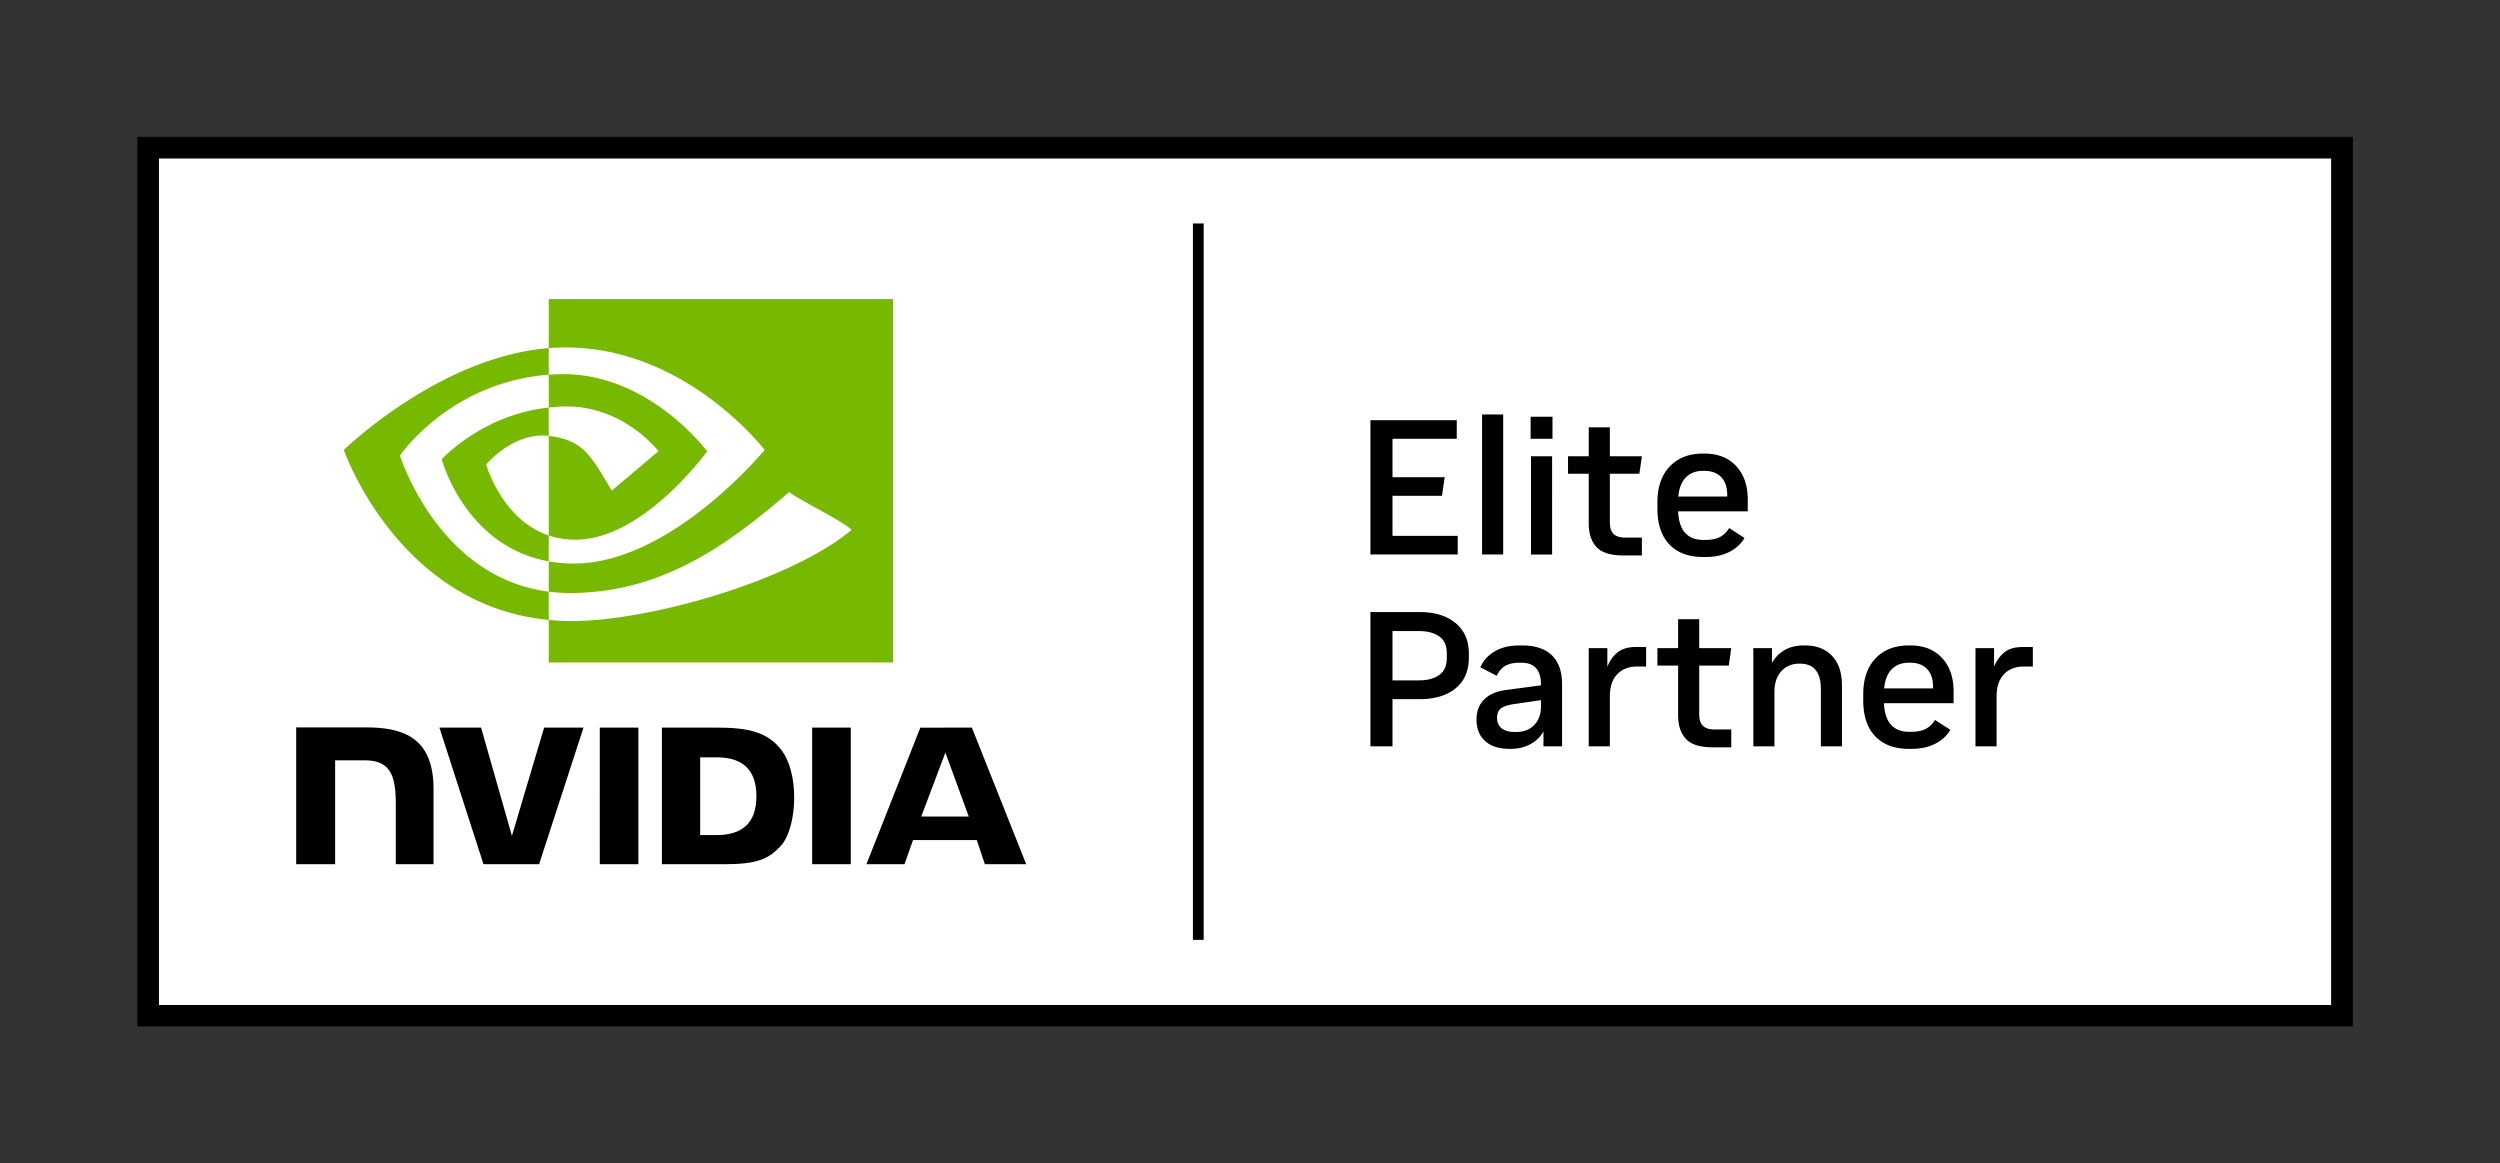 <svg xmlns="http://www.w3.org/2000/svg" viewBox="0 0 464.191 216"><rect x="0" y="0" width="464.191" height="216" fill="#333333" stroke="none"/><g data-name="Elite Partner"><path fill="#fff" d="M29.492 29.398H432.87v157.204H29.492z"/><path d="M25.5 25.405v165.19h411.363V25.405H25.499zm407.37 161.197H29.492V29.398H432.87v157.204zm-209.373-12.089h-2V41.487h2v133.026zm47.167-75.012h-12.108v-7.443h9.188l.499-3.456h-9.687v-7.124h11.93v-3.454h-16.028v24.933h16.206V99.5zm8.443-22.546h-3.92v26.002h3.92V76.955zm9.084 26.002V84.719h-3.92v18.238h3.92zm.07-25.574H284.2v4.095h4.06v-4.095zm6.73 19.768c0 1.923.486 3.401 1.46 4.433.974 1.034 2.613 1.55 4.917 1.55h3.49v-3.312h-3.1c-.948 0-1.662-.219-2.136-.66-.475-.438-.712-1.169-.712-2.19V87.96h5.484l.464-3.24h-5.948v-5.38h-3.918v5.38h-3.848v3.24h3.848v9.19zm21.514-12.93h-.32c-2.589 0-4.643.802-6.162 2.404-1.521 1.604-2.28 3.817-2.28 6.643v1.175c0 2.874.741 5.089 2.226 6.643 1.484 1.555 3.556 2.334 6.216 2.334h.533c1.687 0 3.146-.315 4.381-.945 1.235-.628 2.173-1.49 2.815-2.582l-2.85-1.851c-.427.736-.991 1.287-1.692 1.656-.7.367-1.585.55-2.654.55h-.533c-1.402 0-2.5-.438-3.296-1.315-.794-.88-1.227-2.21-1.299-3.992h12.928V92.77c0-2.611-.717-4.689-2.155-6.233-1.436-1.542-3.388-2.315-5.858-2.315zm4.204 7.978h-9.084c.143-1.568.61-2.754 1.407-3.562.797-.806 1.846-1.21 3.153-1.21h.283c1.33 0 2.37.387 3.118 1.158s1.123 1.894 1.123 3.365v.249zm-50.435 23.496c-1.639-1.364-3.871-2.047-6.697-2.047h-9.119v24.933h4.098v-8.763h5.021c2.826 0 5.058-.671 6.697-2.012 1.639-1.342 2.457-3.247 2.457-5.717v-.748c0-2.399-.818-4.28-2.457-5.646zm-1.639 6.502c0 1.424-.47 2.47-1.407 3.133-.937.665-2.19.997-3.757.997h-4.915v-9.153h4.915c1.567 0 2.82.332 3.757.997.937.665 1.407 1.699 1.407 3.098v.928zm14-2.352h-.536c-1.78 0-3.294.363-4.54 1.086-1.247.725-2.144 1.716-2.69 2.974l3.028 1.568c.427-.878.978-1.502 1.656-1.869.677-.37 1.525-.553 2.546-.553h.392c2.422 0 3.633 1.353 3.633 4.06v.144l-6.447.854c-1.805.238-3.176.831-4.113 1.78-.939.951-1.407 2.173-1.407 3.669 0 1.733.533 3.082 1.602 4.043 1.07.962 2.576 1.444 4.523 1.444h.25c1.354 0 2.564-.292 3.632-.874 1.07-.582 1.877-1.37 2.422-2.368v2.778h3.456v-11.54c0-2.35-.63-4.139-1.888-5.362-1.259-1.222-3.098-1.834-5.52-1.834zm3.49 11.29c0 1.45-.416 2.608-1.247 3.474-.831.868-1.948 1.3-3.35 1.3h-.355c-1.02 0-1.811-.231-2.368-.695-.558-.462-.837-1.098-.837-1.906 0-.806.242-1.4.73-1.78.486-.379 1.346-.653 2.581-.82l4.845-.71v1.138zm14.228-10.007c-.82.665-1.455 1.556-1.905 2.671v-3.456h-3.456v18.238h3.92v-9.19c0-1.353.23-2.44.693-3.259.462-.82 1.07-1.419 1.817-1.8a5.243 5.243 0 012.405-.57h1.816v-3.631h-1.854c-1.472 0-2.616.332-3.436.997zm20.64 2.457l.464-3.242h-5.95v-5.378h-3.917v5.378h-3.848v3.242h3.848v9.19c0 1.923.485 3.401 1.46 4.433.973 1.034 2.613 1.55 4.916 1.55h3.49v-3.312h-3.1c-.948 0-1.661-.219-2.135-.66-.475-.438-.713-1.169-.713-2.19v-9.011h5.485zm14.213-3.74h-.357c-1.353 0-2.522.292-3.508.873a6.373 6.373 0 00-2.333 2.368v-2.743h-3.456v18.238h3.92v-10.045c0-1.212.212-2.209.64-2.992.427-.784.985-1.364 1.674-1.745a4.43 4.43 0 012.173-.57h.25c1.305 0 2.279.398 2.92 1.192.642.797.96 1.943.96 3.439v10.72h3.92v-11.256c0-2.421-.618-4.273-1.853-5.556-1.235-1.282-2.884-1.923-4.95-1.923zm19.519 0h-.32c-2.589 0-4.643.802-6.162 2.404-1.521 1.604-2.281 3.817-2.281 6.643v1.175c0 2.874.742 5.089 2.226 6.643 1.485 1.556 3.557 2.335 6.216 2.335h.533c1.688 0 3.147-.315 4.382-.946 1.235-.628 2.173-1.49 2.814-2.582l-2.849-1.851c-.427.736-.991 1.287-1.693 1.656-.7.367-1.585.55-2.654.55h-.533c-1.401 0-2.499-.438-3.295-1.315-.795-.88-1.228-2.21-1.299-3.991h12.928v-2.173c0-2.61-.717-4.689-2.155-6.233-1.436-1.542-3.388-2.315-5.858-2.315zm4.204 7.978h-9.084c.143-1.567.61-2.754 1.407-3.562.796-.806 1.846-1.21 3.152-1.21h.284c1.33 0 2.37.387 3.118 1.158s1.123 1.894 1.123 3.365v.25zm16.668-7.692c-1.473 0-2.618.332-3.437.997-.82.665-1.455 1.556-1.906 2.671v-3.456H366.8v18.238h3.92v-9.19c0-1.353.23-2.44.693-3.259.462-.82 1.069-1.419 1.817-1.8a5.244 5.244 0 012.404-.57h1.817v-3.631h-1.853z"/><g data-name="NVIDIA Logo"><path d="M111.363 135.096l.002 25.37h7.165v-25.37h-7.167zm-56.366-.035v25.405h7.23v-19.29l5.6.002c1.854 0 3.176.461 4.07 1.415 1.133 1.208 1.595 3.155 1.595 6.718v11.155l7.003-.001.002-14.035c0-10.018-6.386-11.369-12.633-11.369H54.997m67.903.035v25.37h11.621c6.192 0 8.213-1.03 10.399-3.338 1.545-1.621 2.543-5.18 2.543-9.068 0-3.566-.845-6.747-2.32-8.728-2.654-3.543-6.478-4.236-12.187-4.236H122.9zm7.107 5.525h3.08c4.47 0 7.36 2.007 7.36 7.214 0 5.21-2.89 7.216-7.36 7.216h-3.08v-14.43zm-28.975-5.525l-5.98 20.107-5.73-20.105-7.735-.002 8.184 25.37h10.327l8.247-25.37h-7.313zm49.765 25.37h7.166v-25.368l-7.168-.002.002 25.37zm20.086-25.36l-10.005 25.351h7.065l1.583-4.48h11.84l1.5 4.48h7.67l-10.082-25.354-9.571.003zm4.651 4.625l4.34 11.877h-8.817l4.477-11.877z"/><path data-name="Eye Mark" d="M101.89 75.668v-6.095c.591-.042 1.189-.074 1.798-.093 16.67-.524 27.607 14.324 27.607 14.324s-11.812 16.405-24.477 16.405c-1.824 0-3.457-.294-4.928-.788V80.94c6.49.784 7.794 3.65 11.697 10.154l8.677-7.316s-6.334-8.308-17.012-8.308a31.41 31.41 0 00-3.362.199m0-20.134v9.104a42.148 42.148 0 011.798-.107c23.182-.781 38.285 19.012 38.285 19.012s-17.348 21.094-35.42 21.094c-1.656 0-3.206-.153-4.663-.41v5.627c1.246.158 2.536.252 3.883.252 16.819 0 28.981-8.589 40.759-18.754 1.95 1.563 9.945 5.367 11.59 7.034-11.2 9.374-37.296 16.93-52.09 16.93-1.426 0-2.797-.087-4.142-.216v7.909h63.922V55.534H101.89zm0 43.887v4.805c-15.556-2.773-19.873-18.943-19.873-18.943s7.468-8.274 19.873-9.615v5.271l-.025-.002c-6.508-.782-11.594 5.3-11.594 5.3s2.849 10.238 11.619 13.184M74.262 84.583s9.22-13.604 27.628-15.01v-4.935C81.5 66.274 63.844 83.543 63.844 83.543s10 28.91 38.046 31.557v-5.246c-20.581-2.59-27.628-25.271-27.628-25.271z" fill="#76b900"/></g></g></svg>